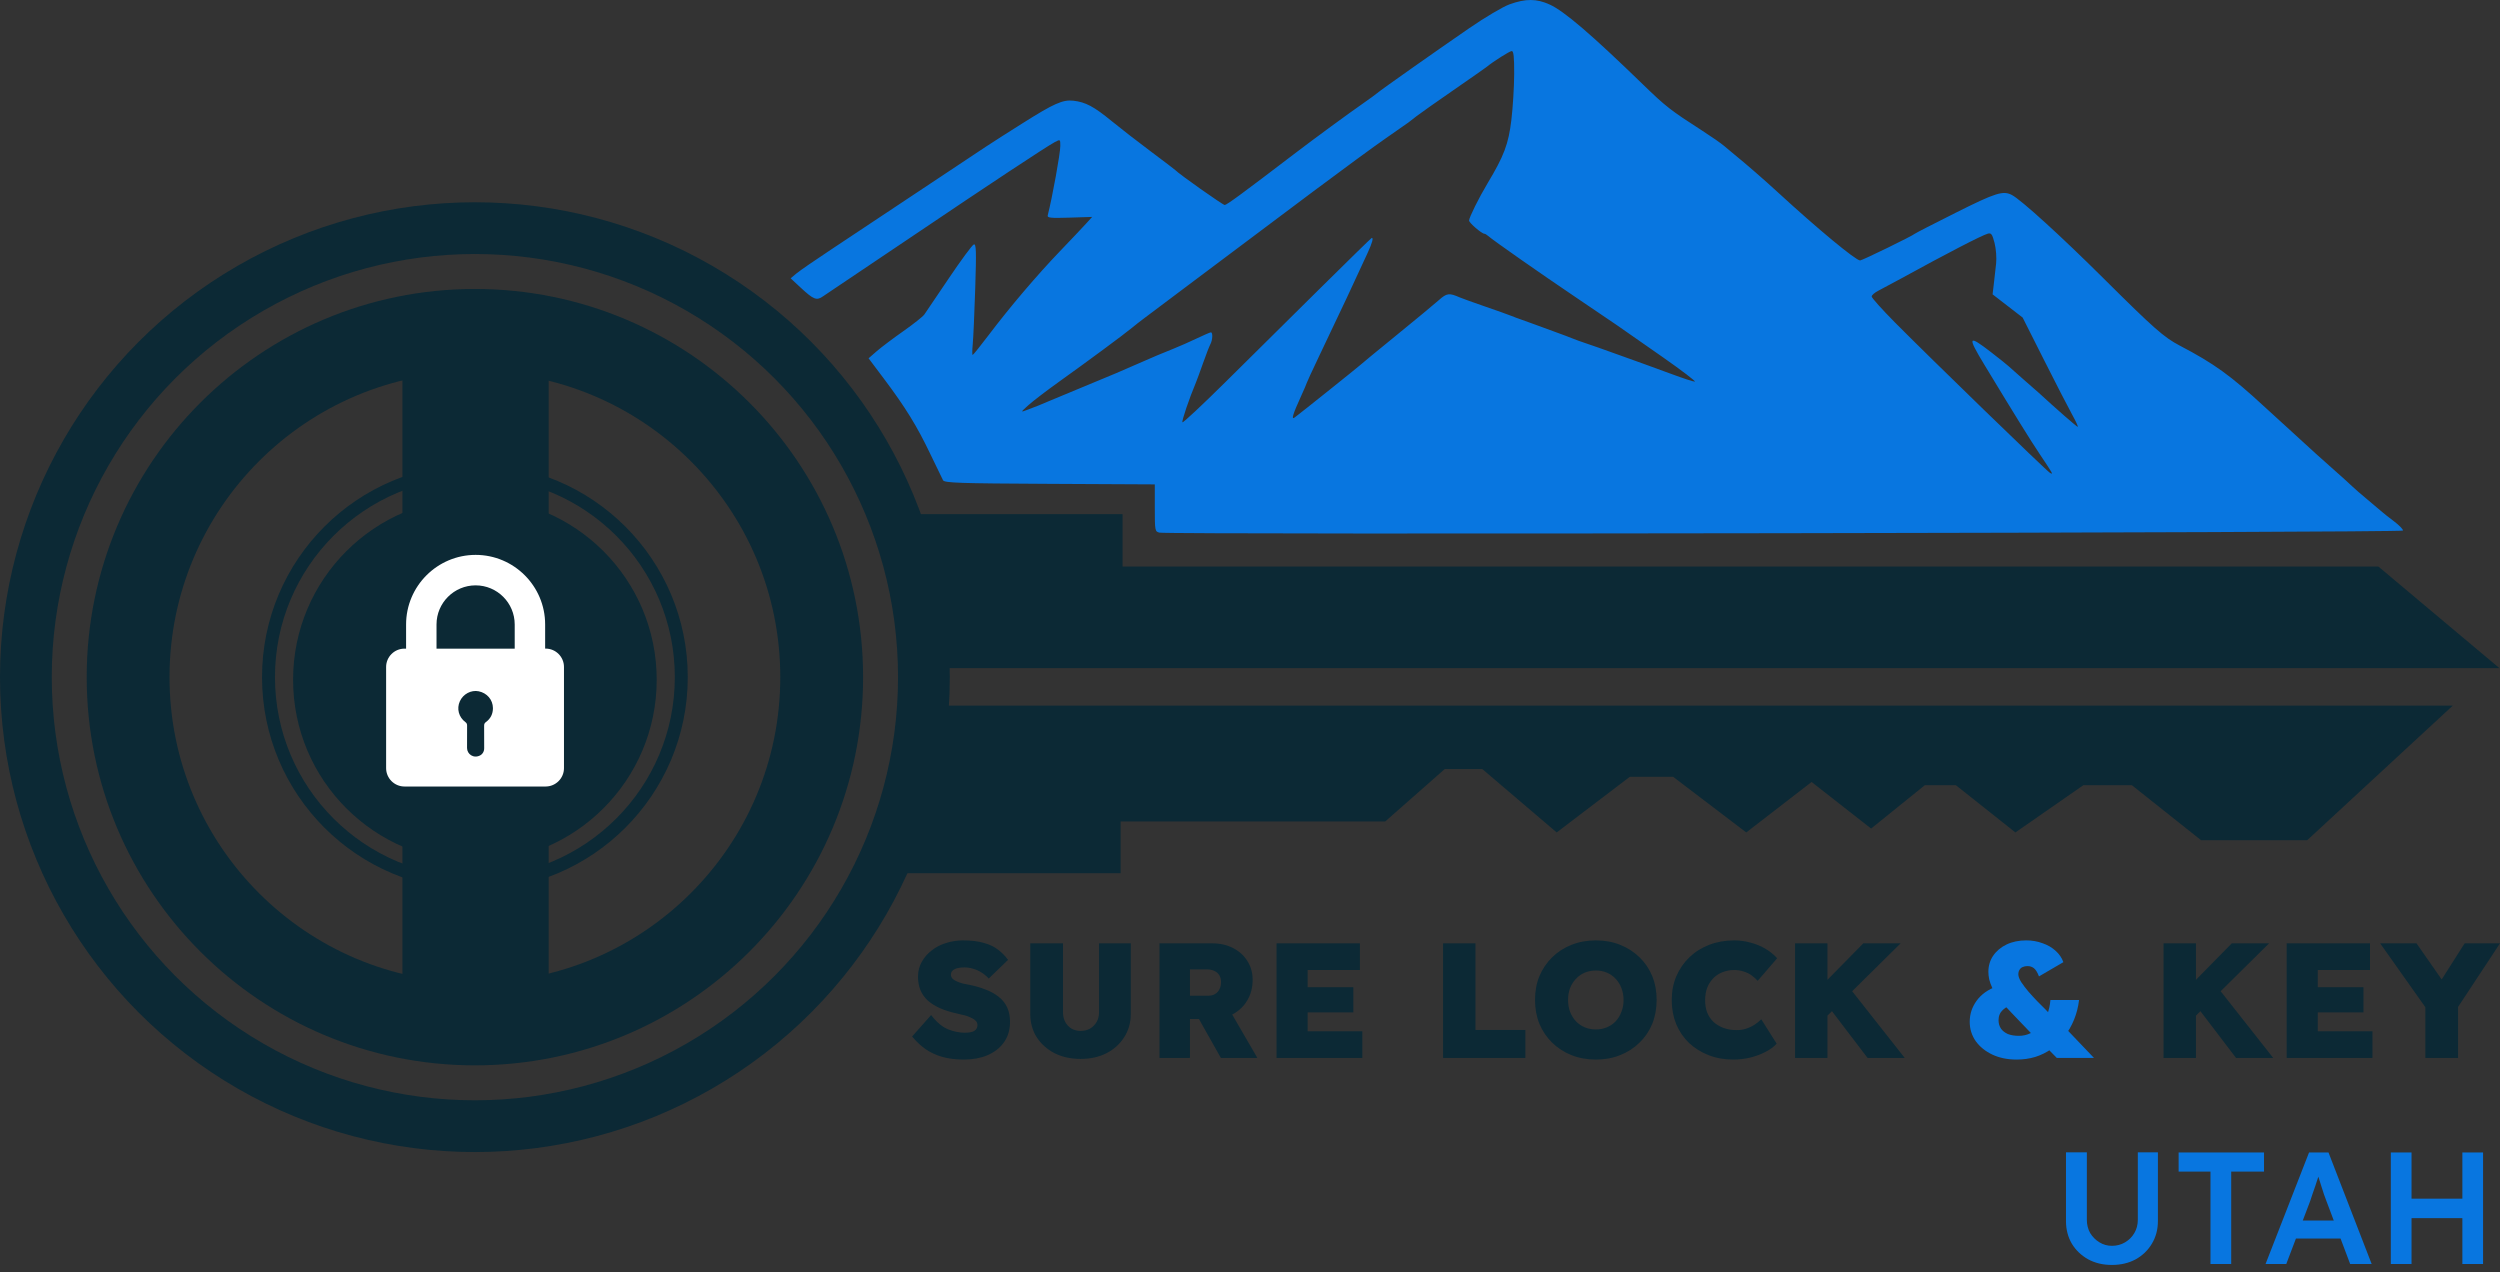<svg width="1932" height="983" viewBox="0 0 1932 983" fill="none" xmlns="http://www.w3.org/2000/svg">
<rect x="0" y="0" width="1932" height="983" fill="#333333" stroke="none"/>
<path d="M744.863 818.835C738.538 818.835 732.887 818.119 727.911 816.685C723.019 815.251 718.675 813.185 714.88 810.486C711.169 807.787 707.838 804.624 704.886 800.997L719.561 784.424C723.778 789.906 728.122 793.575 732.592 795.431C737.062 797.202 741.405 798.087 745.622 798.087C747.478 798.087 749.165 797.919 750.683 797.581C752.201 797.16 753.34 796.527 754.099 795.684C754.942 794.756 755.364 793.617 755.364 792.268C755.364 791.087 755.026 790.075 754.352 789.232C753.677 788.388 752.749 787.671 751.568 787.081C750.388 786.406 749.08 785.816 747.647 785.31C746.213 784.804 744.779 784.424 743.345 784.171C741.911 783.834 740.52 783.496 739.17 783.159C734.194 782.063 729.851 780.671 726.14 778.984C722.429 777.297 719.308 775.315 716.778 773.038C714.332 770.677 712.476 767.978 711.211 764.941C710.03 761.905 709.44 758.489 709.44 754.694C709.44 750.561 710.41 746.766 712.35 743.308C714.29 739.85 716.862 736.898 720.067 734.452C723.272 731.922 726.941 730.024 731.074 728.759C735.291 727.41 739.676 726.735 744.231 726.735C750.472 726.735 755.786 727.367 760.171 728.632C764.557 729.813 768.226 731.542 771.178 733.819C774.214 736.097 776.829 738.753 779.022 741.79L764.093 756.212C762.322 754.272 760.382 752.67 758.274 751.405C756.249 750.139 754.141 749.212 751.948 748.621C749.755 747.947 747.52 747.609 745.243 747.609C743.134 747.609 741.279 747.82 739.676 748.242C738.158 748.664 736.977 749.296 736.134 750.139C735.291 750.899 734.869 751.953 734.869 753.302C734.869 754.483 735.333 755.537 736.261 756.465C737.188 757.308 738.369 758.025 739.803 758.616C741.237 759.206 742.755 759.712 744.357 760.134C746.044 760.471 747.562 760.766 748.912 761.02C753.55 761.947 757.768 763.17 761.563 764.688C765.443 766.122 768.816 767.978 771.684 770.255C774.551 772.448 776.744 775.147 778.262 778.352C779.781 781.557 780.54 785.31 780.54 789.611C780.54 795.937 778.937 801.292 775.732 805.678C772.612 809.98 768.352 813.269 762.955 815.546C757.641 817.739 751.611 818.835 744.863 818.835ZM835.028 818.329C827.521 818.329 820.816 816.853 814.912 813.901C809.093 810.865 804.496 806.732 801.123 801.503C797.833 796.274 796.189 790.286 796.189 783.539V729.012H821.491V782.4C821.491 785.183 822.081 787.671 823.262 789.864C824.443 791.973 826.045 793.66 828.07 794.925C830.178 796.105 832.498 796.696 835.028 796.696C837.811 796.696 840.257 796.105 842.365 794.925C844.474 793.66 846.161 791.973 847.426 789.864C848.691 787.671 849.324 785.183 849.324 782.4V729.012H873.867V783.539C873.867 790.286 872.18 796.274 868.806 801.503C865.517 806.732 860.963 810.865 855.143 813.901C849.324 816.853 842.618 818.329 835.028 818.329ZM896.05 817.57V729.012H936.913C942.901 729.012 948.257 730.235 952.98 732.681C957.703 735.127 961.372 738.458 963.987 742.675C966.686 746.892 968.035 751.742 968.035 757.224C968.035 763.128 966.686 768.357 963.987 772.912C961.372 777.466 957.703 781.051 952.98 783.665C948.257 786.195 942.901 787.46 936.913 787.46H919.581V817.57H896.05ZM943.492 817.57L920.973 777.593L946.655 774.43L971.704 817.57H943.492ZM919.581 769.496H933.497C935.69 769.496 937.504 769.074 938.937 768.231C940.456 767.303 941.594 766.08 942.353 764.562C943.197 762.959 943.618 761.104 943.618 758.995C943.618 756.971 943.197 755.242 942.353 753.808C941.51 752.29 940.245 751.152 938.558 750.393C936.955 749.549 934.931 749.127 932.485 749.127H919.581V769.496ZM986.516 817.57V729.012H1050.91V749.633H1010.55V796.949H1052.81V817.57H986.516ZM998.408 782.4V762.917H1045.85V782.4H998.408ZM1115.19 817.57V729.012H1140.24V795.937H1178.82V817.57H1115.19ZM1233.32 818.835C1226.49 818.835 1220.2 817.697 1214.47 815.42C1208.73 813.142 1203.76 809.937 1199.54 805.805C1195.32 801.672 1192.03 796.822 1189.67 791.256C1187.39 785.605 1186.26 779.448 1186.26 772.785C1186.26 766.038 1187.39 759.881 1189.67 754.314C1192.03 748.748 1195.32 743.898 1199.54 739.766C1203.76 735.633 1208.73 732.428 1214.47 730.151C1220.2 727.873 1226.49 726.735 1233.32 726.735C1240.15 726.735 1246.39 727.873 1252.04 730.151C1257.78 732.428 1262.75 735.633 1266.97 739.766C1271.27 743.898 1274.56 748.748 1276.84 754.314C1279.11 759.881 1280.25 765.996 1280.25 772.659C1280.25 779.406 1279.11 785.605 1276.84 791.256C1274.56 796.822 1271.27 801.672 1266.97 805.805C1262.75 809.937 1257.78 813.142 1252.04 815.42C1246.39 817.697 1240.15 818.835 1233.32 818.835ZM1233.32 795.557C1236.35 795.557 1239.18 795.009 1241.79 793.913C1244.41 792.816 1246.69 791.256 1248.63 789.232C1250.57 787.123 1252.04 784.677 1253.05 781.894C1254.15 779.111 1254.7 776.074 1254.7 772.785C1254.7 769.496 1254.15 766.46 1253.05 763.676C1252.04 760.893 1250.57 758.489 1248.63 756.465C1246.69 754.357 1244.41 752.754 1241.79 751.658C1239.18 750.561 1236.35 750.013 1233.32 750.013C1230.2 750.013 1227.33 750.561 1224.71 751.658C1222.1 752.754 1219.82 754.357 1217.88 756.465C1215.94 758.489 1214.43 760.893 1213.33 763.676C1212.32 766.375 1211.81 769.411 1211.81 772.785C1211.81 776.074 1212.32 779.111 1213.33 781.894C1214.43 784.677 1215.94 787.123 1217.88 789.232C1219.82 791.256 1222.1 792.816 1224.71 793.913C1227.33 795.009 1230.2 795.557 1233.32 795.557ZM1339.49 818.835C1332.57 818.835 1326.2 817.697 1320.38 815.42C1314.56 813.142 1309.5 809.98 1305.2 805.931C1300.98 801.799 1297.69 796.949 1295.33 791.382C1293.06 785.731 1291.92 779.532 1291.92 772.785C1291.92 766.122 1293.1 760.007 1295.46 754.441C1297.91 748.79 1301.28 743.898 1305.58 739.766C1309.88 735.633 1314.98 732.428 1320.89 730.151C1326.79 727.873 1333.24 726.735 1340.24 726.735C1344.46 726.735 1348.55 727.283 1352.52 728.379C1356.56 729.392 1360.36 730.91 1363.9 732.934C1367.44 734.958 1370.61 737.488 1373.39 740.525L1358.34 757.983C1356.9 756.381 1355.3 754.947 1353.53 753.682C1351.76 752.417 1349.73 751.447 1347.46 750.772C1345.26 750.013 1342.82 749.633 1340.12 749.633C1337 749.633 1334.05 750.182 1331.26 751.278C1328.56 752.29 1326.2 753.808 1324.18 755.833C1322.15 757.857 1320.55 760.303 1319.37 763.17C1318.27 766.038 1317.73 769.327 1317.73 773.038C1317.73 776.58 1318.27 779.785 1319.37 782.653C1320.55 785.436 1322.2 787.84 1324.3 789.864C1326.5 791.804 1329.07 793.322 1332.02 794.419C1335.06 795.515 1338.43 796.063 1342.14 796.063C1344.76 796.063 1347.2 795.684 1349.48 794.925C1351.84 794.166 1353.99 793.154 1355.93 791.888C1357.87 790.623 1359.6 789.232 1361.12 787.714L1373.01 806.564C1370.9 808.925 1368.04 811.034 1364.41 812.889C1360.87 814.745 1356.9 816.221 1352.52 817.317C1348.22 818.329 1343.87 818.835 1339.49 818.835ZM1404.91 792.141L1397.07 772.659L1439.96 729.012H1468.8L1404.91 792.141ZM1387.2 817.57V729.012H1412.25V817.57H1387.2ZM1443.25 817.57L1410.86 775.062L1427.31 760.893L1471.97 817.57H1443.25ZM1689.68 792.141L1681.84 772.659L1724.73 729.012H1753.57L1689.68 792.141ZM1671.97 817.57V729.012H1697.02V817.57H1671.97ZM1728.02 817.57L1695.63 775.062L1712.08 760.893L1756.74 817.57H1728.02ZM1767.13 817.57V729.012H1831.53V749.633H1791.17V796.949H1833.43V817.57H1767.13ZM1779.03 782.4V762.917H1826.47V782.4H1779.03ZM1874.31 817.57V773.418L1875.2 779.617L1839.39 729.012H1867.48L1894.81 768.231L1880 767.851L1904.67 729.012H1932L1897.72 781.008L1899.61 772.406V817.57H1874.31Z" fill="#0C2935"/>
<path d="M1589.5 817.57L1581.91 809.853L1571.67 800.618L1554.71 782.906C1550.83 778.942 1547.67 775.4 1545.23 772.279C1542.86 769.158 1541.05 766.333 1539.79 763.803C1538.6 761.273 1537.76 758.953 1537.26 756.845C1536.83 754.736 1536.62 752.796 1536.62 751.025C1536.62 746.386 1537.85 742.254 1540.29 738.627C1542.82 734.916 1546.28 732.006 1550.67 729.898C1555.05 727.789 1560.15 726.735 1565.97 726.735C1570.36 726.735 1574.49 727.452 1578.37 728.885C1582.34 730.235 1585.71 732.175 1588.49 734.705C1591.36 737.235 1593.38 740.187 1594.57 743.561L1575.72 754.567C1574.45 751.278 1573.1 749.127 1571.67 748.115C1570.32 747.103 1568.71 746.597 1566.86 746.597C1565.43 746.597 1564.16 746.85 1563.06 747.356C1562.05 747.778 1561.25 748.495 1560.66 749.507C1560.07 750.435 1559.77 751.573 1559.77 752.923C1559.77 754.525 1560.49 756.507 1561.93 758.869C1563.44 761.146 1565.3 763.592 1567.49 766.206C1569.77 768.821 1572.05 771.309 1574.32 773.671C1576.69 776.032 1578.71 778.056 1580.4 779.743L1586.22 785.816L1597.22 795.557L1618.22 817.57H1589.5ZM1558.38 818.835C1551.47 818.835 1545.27 817.57 1539.79 815.04C1534.39 812.51 1530.09 809.052 1526.88 804.666C1523.76 800.196 1522.2 795.178 1522.2 789.611C1522.2 783.707 1523.97 778.309 1527.51 773.418C1531.06 768.442 1536.33 764.688 1543.33 762.158L1557.88 775.568C1553.58 776.58 1550.24 778.183 1547.88 780.376C1545.61 782.484 1544.47 785.141 1544.47 788.346C1544.47 790.876 1545.1 793.069 1546.36 794.925C1547.63 796.696 1549.4 798.087 1551.68 799.1C1554.04 800.027 1556.91 800.491 1560.28 800.491C1563.4 800.491 1566.35 799.816 1569.14 798.467C1572 797.118 1574.53 795.262 1576.73 792.9C1578.92 790.455 1580.69 787.545 1582.04 784.171C1583.39 780.713 1584.23 776.918 1584.57 772.785H1606.71C1606.04 778.267 1604.73 783.37 1602.79 788.093C1600.85 792.816 1598.4 797.075 1595.45 800.871C1592.5 804.666 1589.13 807.913 1585.33 810.612C1581.53 813.311 1577.36 815.377 1572.81 816.811C1568.34 818.161 1563.53 818.835 1558.38 818.835Z" fill="#0876E0"/>
<path d="M1632.05 977.551C1625.23 977.551 1619.16 976.115 1613.82 973.242C1608.49 970.287 1604.26 966.265 1601.14 961.176C1598.11 956.005 1596.59 950.178 1596.59 943.694V890.506H1612.72V942.585C1612.72 946.443 1613.58 949.89 1615.3 952.927C1617.11 955.882 1619.49 958.263 1622.44 960.068C1625.4 961.874 1628.6 962.777 1632.05 962.777C1635.82 962.777 1639.23 961.874 1642.27 960.068C1645.3 958.263 1647.68 955.882 1649.41 952.927C1651.21 949.89 1652.11 946.443 1652.11 942.585V890.506H1667.63V943.694C1667.63 950.178 1666.07 956.005 1662.95 961.176C1659.91 966.265 1655.73 970.287 1650.39 973.242C1645.06 976.115 1638.94 977.551 1632.05 977.551ZM1708.26 976.812V905.404H1683.64V890.629H1749.63V905.404H1724.27V976.812H1708.26ZM1750.82 976.812L1784.43 890.629H1799.46L1832.82 976.812H1816.2L1797.73 927.811C1797.32 926.826 1796.75 925.267 1796.01 923.133C1795.35 920.999 1794.61 918.7 1793.79 916.238C1792.97 913.694 1792.23 911.354 1791.58 909.22C1790.92 907.004 1790.43 905.404 1790.1 904.419L1793.18 904.295C1792.68 905.937 1792.11 907.784 1791.45 909.836C1790.8 911.888 1790.1 914.022 1789.36 916.238C1788.62 918.454 1787.88 920.588 1787.14 922.64C1786.49 924.692 1785.87 926.539 1785.3 928.181L1766.83 976.812H1750.82ZM1766.09 957.113L1771.63 943.201H1810.91L1816.82 957.113H1766.09ZM1902.91 976.812V890.629H1918.91V976.812H1902.91ZM1847.62 976.812V890.629H1863.63V976.812H1847.62ZM1854.27 941.354V926.334H1910.66V941.354H1854.27Z" fill="#0876E0"/>
<path d="M867.5 397.312H704.5V516.312H1931.5L1838 437.812H867.5V397.312Z" fill="#0C2935"/>
<path fill-rule="evenodd" clip-rule="evenodd" d="M1166.62 3.33C1161.57 5.141 1147.52 13.454 1135.39 21.803C1108.52 40.294 1066.93 69.634 1064.42 71.864C1063.41 72.76 1058.49 76.35 1053.47 79.843C1041.93 87.871 1015.65 107.146 1001.17 118.199C959.819 149.754 948.032 158.418 946.448 158.418C944.988 158.418 911.086 134.474 908.306 131.479C907.869 131.009 899.298 124.486 889.257 116.984C879.217 109.482 865.645 98.948 859.097 93.575C845.406 82.341 838.918 78.89 829.506 77.828C821.315 76.906 814.478 79.947 790.045 95.382C764.372 111.6 765.466 110.884 713.057 145.815C686.428 163.563 654.641 184.685 642.418 192.754C630.195 200.821 618.126 209.144 615.597 211.247L611 215.071L618.519 222.065C628.847 231.667 631.074 232.524 636.216 228.878C638.54 227.23 644.257 223.383 648.921 220.327C653.583 217.271 679.613 199.77 706.764 181.436C763.218 143.311 808.678 113.267 815.047 109.87C819.401 107.546 819.412 107.554 819.412 112.83C819.412 118.475 813.229 152.559 809.702 166.355C809.183 168.389 811.645 168.656 826.555 168.186L844.017 167.636L839.254 172.875C836.635 175.756 827.609 185.29 819.198 194.062C801.324 212.699 780.521 237.166 764.088 258.878C757.67 267.36 752.083 274.298 751.672 274.298C751.26 274.298 751.291 270.547 751.738 265.964C752.186 261.38 753.049 242.003 753.657 222.9C754.586 193.703 754.413 188.287 752.568 188.901C751.362 189.303 742.72 201.003 733.364 214.901C724.007 228.799 715.431 241.476 714.308 243.074C713.184 244.671 705.834 250.492 697.976 256.01C690.119 261.526 680.887 268.484 677.463 271.469L671.234 276.9L683.09 292.663C699.611 314.632 708.656 329.292 718.77 350.493C723.559 360.533 728.061 369.82 728.773 371.129C729.896 373.19 741.012 373.566 811.251 373.921L892.432 374.333V392.543C892.432 410.116 892.558 410.784 896.004 411.614C902.874 413.268 1856.48 411.687 1856.98 410.02C1857.25 409.147 1854.14 405.933 1850.09 402.877C1846.04 399.821 1841.95 396.607 1841.01 395.734C1840.06 394.861 1835.01 390.592 1829.78 386.249C1824.54 381.906 1819.19 377.26 1817.88 375.925C1816.57 374.588 1809.43 368.143 1802.01 361.602C1794.59 355.06 1784.94 346.369 1780.58 342.286C1776.21 338.203 1771.13 333.559 1769.29 331.963C1767.45 330.368 1758.88 322.542 1750.24 314.574C1723.82 290.185 1711.13 281.01 1684.54 267.096C1672.31 260.693 1664.64 253.93 1625.81 215.32C1592.96 182.656 1562.13 154.587 1554.88 150.735C1548.04 147.105 1542.3 148.905 1511.52 164.335C1494.49 172.867 1480.2 180.205 1479.77 180.642C1478.24 182.169 1439.09 201.278 1437.49 201.278C1434.13 201.278 1404.63 176.842 1374.23 148.894C1363.55 139.07 1348.99 126.401 1340.48 119.527C1338.33 117.781 1334.67 114.732 1332.37 112.751C1330.06 110.768 1322.46 105.473 1315.47 100.98C1290.96 85.216 1287.26 82.328 1269.69 65.281C1229.8 26.573 1208.81 8.591 1197.56 3.484C1187.44 -1.115 1179.1 -1.156 1166.62 3.33ZM1170.16 57.222C1170.12 67.045 1169.14 83.074 1167.97 92.846C1165.77 111.278 1162.3 120.504 1149.53 141.751C1142.95 152.713 1135.3 168.114 1135.3 170.418C1135.3 172.216 1145.08 180.642 1147.17 180.642C1147.7 180.642 1149 181.41 1150.05 182.35C1153.78 185.666 1190.4 211.312 1217.53 229.596C1248.79 250.663 1249.32 251.025 1285.36 276.282C1299.99 286.542 1310.97 294.931 1309.75 294.926C1308.53 294.922 1300.75 292.391 1292.46 289.301C1284.16 286.212 1274.52 282.686 1271.03 281.468C1267.53 280.249 1257.53 276.657 1248.8 273.485C1240.07 270.312 1229.71 266.661 1225.78 265.371C1221.86 264.082 1217.21 262.407 1215.47 261.648C1213.72 260.891 1206.93 258.342 1200.39 255.984C1193.84 253.627 1187.05 251.141 1185.31 250.46C1183.56 249.778 1179.63 248.362 1176.58 247.312C1173.52 246.263 1169.59 244.803 1167.84 244.068C1166.1 243.333 1157.17 240.15 1148 236.994C1138.84 233.839 1129.91 230.629 1128.16 229.861C1119.9 226.227 1118.1 226.454 1111.98 231.902C1108.66 234.863 1093.79 247.17 1078.95 259.251C1064.11 271.333 1051.61 281.626 1051.17 282.124C1050.43 282.964 1005.47 318.928 1000.54 322.618C997.697 324.75 999.026 320.275 1005.35 306.403C1007.85 300.925 1009.9 296.161 1009.9 295.818C1009.9 295.474 1014.1 286.385 1019.23 275.619C1040.02 231.981 1044.09 223.306 1056.91 195.427C1060.41 187.817 1061.52 183.817 1060.13 183.817C1059.82 183.817 1041.43 201.783 1019.26 223.741C997.086 245.7 964.49 277.975 946.824 295.463C929.158 312.951 914.295 326.852 913.798 326.354C913.044 325.6 919.134 307.616 924.169 295.728C924.907 293.982 927.401 287.196 929.707 280.648C932.014 274.1 934.571 267.503 935.39 265.987C937.124 262.777 937.379 256.837 935.784 256.837C935.181 256.837 930.36 258.912 925.069 261.445C919.778 263.98 911.52 267.626 906.719 269.547C897.272 273.328 891.569 275.724 882.905 279.554C866.886 286.634 859.521 289.759 838.461 298.412C825.801 303.614 812.943 308.96 809.888 310.294C804.278 312.743 801.876 313.705 793.22 316.972C788.628 318.707 788.683 318.567 794.807 313.061C798.3 309.921 809.015 301.736 818.618 294.872C840.458 279.264 868.597 258.458 874.607 253.473C877.115 251.395 881.258 248.146 883.816 246.254C889.016 242.404 916.453 221.8 922.593 217.133C927.787 213.184 964.482 185.669 1014.76 148.026C1036.97 131.396 1062.28 112.852 1071.01 106.815C1079.74 100.78 1087.6 95.289 1088.48 94.613C1089.35 93.937 1092.21 91.721 1094.82 89.691C1097.44 87.659 1110.26 78.623 1123.3 69.61C1136.34 60.597 1147.77 52.603 1148.7 51.846C1154.12 47.423 1166.55 39.543 1168.24 39.461C1169.72 39.389 1170.21 43.907 1170.16 57.222ZM1542.6 203.659C1542.13 208.025 1541.33 215.168 1540.81 219.533L1539.87 227.47L1551.49 236.447L1563.11 245.423L1579.77 278.492C1588.94 296.679 1598.72 315.677 1601.51 320.709C1604.3 325.741 1606.17 329.857 1605.66 329.857C1604.94 329.857 1588.68 315.658 1575.67 303.665C1574.72 302.792 1569.43 298.149 1563.9 293.347C1558.37 288.545 1553.08 283.853 1552.13 282.918C1551.18 281.984 1545.15 277.162 1538.73 272.203C1520.84 258.383 1520.12 259.739 1533.54 281.911C1557.41 321.326 1568.93 339.923 1576.15 350.709C1586.85 366.7 1587.05 367.051 1584.16 365.376C1581.41 363.781 1491.1 276.155 1464.31 249.09C1454.48 239.156 1446.43 230.181 1446.43 229.146C1446.43 228.111 1448.75 226.089 1451.59 224.654C1454.43 223.217 1462.11 219.105 1468.66 215.512C1504.62 195.781 1531.46 181.888 1536.12 180.59C1538.83 179.834 1539.6 180.882 1541.38 187.712C1542.53 192.162 1543.08 199.251 1542.6 203.659Z" fill="#0876E0"/>
<circle cx="367" cy="523.312" r="347" stroke="#0C2935" stroke-width="40"/>
<circle cx="367" cy="523.312" r="159.5" stroke="#0C2935" stroke-width="10"/>
<rect x="311" y="236.812" width="113" height="542" fill="#0C2935"/>
<path d="M866 674.812H698V545.312H1895.5L1783 649.312H1701L1647.5 606.812H1610L1557.5 643.312L1511.5 606.812H1487.5L1446 640.312L1400 604.312L1349.5 643.312L1293 600.312H1259.5L1203 643.312L1145.5 594.312H1116.5L1070.5 634.812H866V674.812Z" fill="#0C2935"/>
<circle cx="367" cy="523.312" r="268" stroke="#0C2935" stroke-width="64"/>
<circle cx="367" cy="525.312" r="140.5" fill="#0C2935"/>
<path d="M313.825 482.578V501.268H312.582C304.755 501.268 298.391 507.632 298.391 515.46V593.621C298.391 601.448 304.755 607.812 312.582 607.812H421.65C429.477 607.812 435.841 601.448 435.841 593.621V515.423C435.841 507.596 429.477 501.232 421.65 501.232H421.284V482.542C421.284 452.916 397.181 428.812 367.555 428.812C337.929 428.849 313.825 452.952 313.825 482.578ZM375.528 557.997C374.431 558.801 374.138 559.569 374.138 560.85C374.175 566.592 374.175 572.298 374.175 578.04C374.285 580.417 373.078 582.758 370.956 583.819C365.945 586.379 360.935 582.795 360.935 578.04V578.003C360.935 572.261 360.935 566.519 360.971 560.776C360.971 559.606 360.715 558.838 359.691 558.07C354.497 554.229 352.778 547.682 355.375 541.94C357.899 536.344 364.08 533.052 369.895 534.223C376.369 535.539 380.868 540.733 380.941 547.207C380.941 551.706 379.149 555.363 375.528 557.997ZM337.343 482.578C337.343 465.9 350.913 452.367 367.555 452.367C384.233 452.367 397.766 465.936 397.766 482.578V501.268H337.343V482.578Z" fill="white"/>
</svg>
